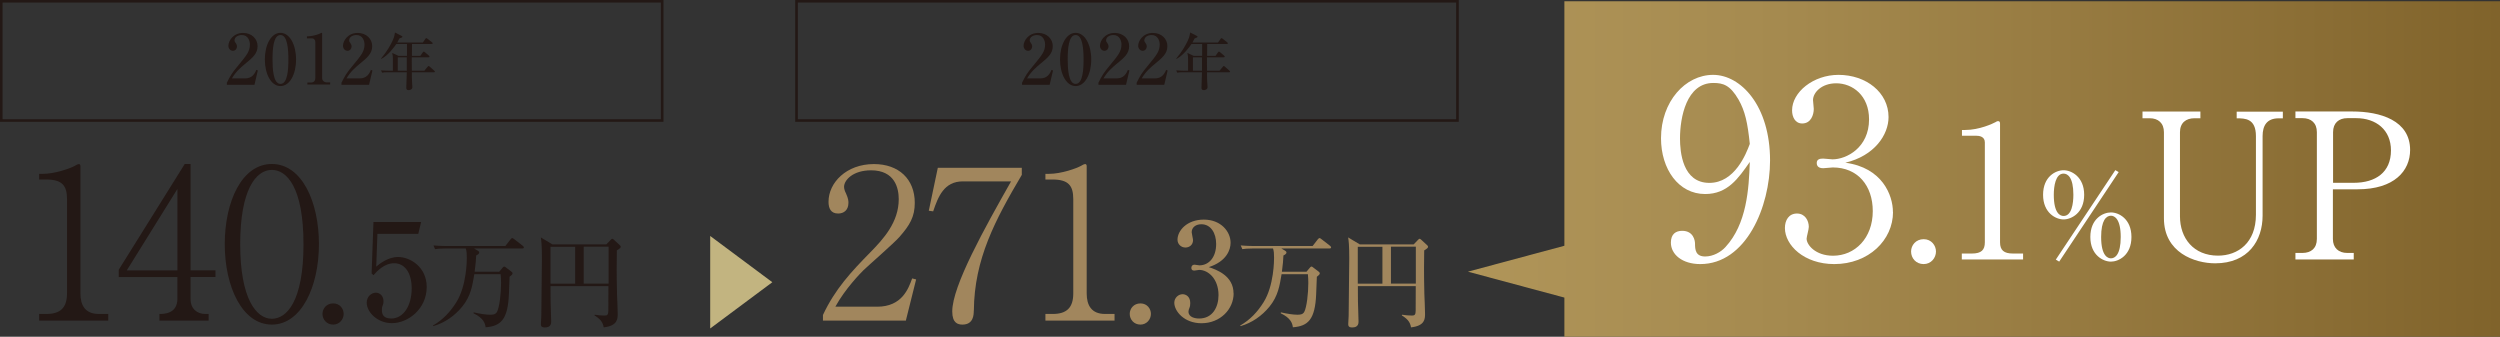 <?xml version="1.0" encoding="UTF-8"?>
<svg id="_レイヤー_1" data-name="レイヤー 1" xmlns="http://www.w3.org/2000/svg" xmlns:xlink="http://www.w3.org/1999/xlink" viewBox="0 0 296.22 39.9">
  <rect x="0" y="0" width="296.22" height="39.9" fill="#333333" stroke="none"/>
  <defs>
    <style>
      .cls-1 {
        fill: #231815;
      }

      .cls-2 {
        fill: #fff;
      }

      .cls-3 {
        fill: url(#_名称未設定グラデーション_433);
      }

      .cls-4 {
        fill: none;
        stroke: #231815;
        stroke-miterlimit: 10;
        stroke-width: .31px;
      }

      .cls-5 {
        fill: #a1865d;
      }

      .cls-6 {
        fill: #c2b480;
      }
    </style>
    <linearGradient id="_名称未設定グラデーション_433" data-name="名称未設定グラデーション 433" x1="1122.39" y1="-697.93" x2="1244.69" y2="-697.93" gradientTransform="translate(-948.47 717.96)" gradientUnits="userSpaceOnUse">
      <stop offset="0" stop-color="#b09559"/>
      <stop offset=".3" stop-color="#a58a4f"/>
      <stop offset=".83" stop-color="#8a6d34"/>
      <stop offset="1" stop-color="#80632b"/>
    </linearGradient>
  </defs>
  <polygon class="cls-3" points="185.36 .15 185.36 29.12 173.93 32.19 185.36 35.26 185.36 39.9 296.22 39.9 296.22 .15 185.36 .15"/>
  <g>
    <path class="cls-2" d="M201.46,31.29c-2.13,0-3.48-1.14-3.48-2.54,0-1.02.58-1.4,1.34-1.4,1.34,0,1.52,1.17,1.52,1.52,0,.7.06,1.52,1.2,1.52.96,0,1.87-.53,2.4-1.11,2.54-2.75,2.78-6.9,2.89-10.09-1.37,1.96-2.63,3.8-5.29,3.8-3.16,0-5.23-2.95-5.23-6.61,0-4.36,2.89-7.51,6.17-7.51s6.75,3.65,6.75,10.14c0,5.5-2.84,12.28-8.27,12.28ZM205.99,11.79c-.99-1.7-1.81-1.96-2.98-1.96-3.19,0-3.95,4.09-3.95,6.58,0,1.58.29,5.26,3.48,5.26,3.01,0,4.36-3.45,4.79-4.62-.26-2.51-.56-3.89-1.34-5.26Z"/>
    <path class="cls-2" d="M224.3,25.12c0,3.33-2.89,6.17-6.96,6.17-3.6,0-5.85-2.25-5.85-4.27,0-.94.47-1.72,1.43-1.72s1.4.85,1.4,1.58c0,.32-.26,1.17-.26,1.4,0,.73,1.05,2.02,3.13,2.02,2.6,0,4.71-2.08,4.71-5.29,0-3.01-1.78-5.17-4.74-5.17-.15,0-.94.09-1.11.09s-.79,0-.79-.61c0-.44.35-.53.76-.53.15,0,.94.09,1.11.09,1.64,0,4.33-1.37,4.33-4.74,0-2.83-1.96-4.27-3.89-4.27-1.75,0-2.75,1.11-2.75,1.99,0,.15.09.88.09,1.05,0,.67-.32,1.72-1.37,1.72-.85,0-1.2-.79-1.2-1.55,0-2.16,2.51-4.21,5.5-4.21,3.27,0,5.93,2.08,5.93,5,0,2.11-1.67,4.59-5.12,5.41,4.36.58,5.64,3.83,5.64,5.85Z"/>
    <path class="cls-2" d="M227.93,31.29c-.91,0-1.49-.7-1.49-1.49,0-.73.56-1.46,1.49-1.46s1.46.76,1.46,1.46c0,.76-.58,1.49-1.46,1.49Z"/>
    <path class="cls-2" d="M232.45,30.04h1.2c1.14,0,1.53-.44,1.53-1.33v-11.84c0-.68-.63-.79-1.05-.79h-1.66v-.68h.39c1.68,0,3.3-.77,3.57-.92.15-.09.22-.13.31-.13.2,0,.24.13.24.31v14.05c0,.94.46,1.33,1.53,1.33h1.2v.7h-7.26v-.7Z"/>
    <path class="cls-2" d="M246.95,23.08c0,2.16-1.53,2.92-2.44,2.92s-2.43-.76-2.43-2.92,1.5-2.91,2.43-2.91,2.44.78,2.44,2.91ZM243.35,23.08c0,2.25.79,2.51,1.16,2.51.97,0,1.16-1.5,1.16-2.51,0-2.08-.68-2.51-1.16-2.51-.96,0-1.16,1.51-1.16,2.51ZM243.99,31l-.4-.24,7.05-10.6.4.23-7.05,10.61ZM252.55,28.08c0,2.18-1.53,2.92-2.43,2.92s-2.44-.75-2.44-2.92,1.51-2.91,2.44-2.91,2.43.76,2.43,2.91ZM248.96,28.08c0,2.29.82,2.53,1.16,2.53.47,0,1.16-.41,1.16-2.53s-.72-2.52-1.16-2.52c-.55,0-1.16.54-1.16,2.52Z"/>
    <path class="cls-2" d="M260.73,14.01h-.7c-1.03,0-1.73.55-1.73,1.66v9.96c0,2.59,1.61,4.66,4.51,4.66,2.35,0,4.49-1.51,4.49-4.85v-9.31c0-2.11-1.3-2.11-2.28-2.11v-.79h5.47v.79h-.5c-1.39,0-1.9.86-1.9,2.11v9.43c0,2.9-1.68,5.64-5.62,5.64-2.42,0-6.07-1.27-6.07-5.33v-10.2c0-1.08-.67-1.66-1.7-1.66h-.84v-.79h6.86v.79Z"/>
    <path class="cls-2" d="M271.99,13.21h6.74c3.31,0,6.84,1.06,6.84,4.56,0,2.47-1.87,4.66-6.22,4.66h-2.93v5.88c0,1.06.67,1.66,1.7,1.66h.77v.77h-6.91v-.77h.84c1.01,0,1.7-.55,1.7-1.66v-12.65c0-1.08-.67-1.66-1.7-1.66h-.84v-.79ZM276.43,21.66h2.45c2.62,0,4.42-1.25,4.42-3.84,0-2.42-1.75-3.82-4.13-3.82h-1.03c-1.03,0-1.7.58-1.7,1.66v6Z"/>
  </g>
  <g>
    <path class="cls-1" d="M4.64,37.99v-.79h.87c1.64,0,2.43-.74,2.43-2.43v-11.17c0-1.61-.57-2.33-2.46-2.33h-.84v-.67h.4c1.51,0,3.32-.67,3.8-.94.17-.1.37-.22.52-.22.12,0,.17.12.17.25v15.08c0,1.41.57,2.43,2.18,2.43h1.12v.79H4.64Z"/>
    <path class="cls-1" d="M22.58,32.83v2.61c0,1.14.77,1.76,1.74,1.76h.4v.79h-5.83v-.79c.52,0,2.13,0,2.13-1.81v-2.56h-6.95v-.87l7.82-12.53h.69v12.6h2.95v.79h-2.95ZM21.02,22.39l-6,9.65h6v-9.65Z"/>
    <path class="cls-1" d="M32.21,38.46c-3.5,0-5.58-4.47-5.58-9.53s2.03-9.5,5.58-9.5,5.58,4.47,5.58,9.5-2.08,9.53-5.58,9.53ZM32.21,20.13c-1.89,0-3.75,2.36-3.75,8.81s1.91,8.83,3.75,8.83c1.74,0,3.75-2.03,3.75-8.83s-2.01-8.81-3.75-8.81Z"/>
    <path class="cls-1" d="M39.48,38.46c-.77,0-1.27-.6-1.27-1.27,0-.62.47-1.24,1.27-1.24s1.24.64,1.24,1.24c0,.65-.5,1.27-1.24,1.27Z"/>
    <path class="cls-1" d="M44.72,27.72l-.14,3.87c.38-.32,1.38-1.14,2.59-1.14,1.41,0,3.39,1.17,3.39,3.55,0,2.61-2.21,4.29-4.13,4.29-1.7,0-2.98-1.3-2.98-2.43,0-.74.58-1.18,1.09-1.18.4,0,.9.32.9,1.01,0,.21-.03.35-.11.54-.06.14-.08.19-.08.5,0,.35.06,1.01,1.1,1.01,1.47,0,2.43-1.54,2.43-3.57,0-1.86-.83-2.98-2.08-2.98-1.17,0-2.03.94-2.45,1.42l-.22-.21.22-6.1h5.65l-.34,1.41h-4.85Z"/>
    <path class="cls-1" d="M59.14,32.21l.44-.52c.06-.06.1-.11.16-.11.07,0,.13.05.19.1l.66.5c.06.05.14.13.14.19,0,.14-.1.23-.35.42-.01.16-.01.35-.08,2.04-.12,3.06-.98,3.81-2.76,3.95-.06-.48-.26-1.1-1.44-1.66l.02-.11c.74.17,1.44.28,1.94.28.28,0,.65,0,.83-.34.29-.53.48-2.2.48-3.42,0-.42-.02-.61-.05-1.04h-3.12c-.23,1.38-.42,2.6-1.43,3.84-.89,1.09-2.08,1.93-3.43,2.31l-.04-.07c1.16-.67,2.03-1.58,2.77-2.76,1.24-1.98,1.24-5,1.24-5.25,0-.46-.01-.77-.12-1.12h-2.35c-.73,0-1,.04-1.29.08l-.19-.44c.73.07,1.57.07,1.7.07h6.82l.62-.8c.12-.14.16-.14.19-.14.06,0,.08,0,.23.12l1.03.8s.12.11.12.18c0,.12-.11.13-.18.13h-5.72l.41.24c.1.06.2.13.2.24,0,.16-.22.29-.36.35-.02.48-.06,1.08-.18,1.93h2.88Z"/>
    <path class="cls-1" d="M71.85,28.95l.53-.55s.1-.11.17-.11c.05,0,.12.05.17.1l.72.66c.06.06.11.12.11.19,0,.1-.08.2-.46.43-.02,1.04-.04,2.81.02,5.17.02.65.08,1.68.08,2.33,0,.6,0,1.43-1.66,1.62-.11-.78-.65-1.13-1.09-1.42l.02-.08c.34.06.83.1,1.18.1.32,0,.44-.1.44-.58.01-.76,0-1.51.01-2.91h-6.86c0,.29.01,1.74.01,1.77,0,.28.07,2.38.07,2.45,0,.6-.44.68-.76.68-.46,0-.46-.25-.46-.42,0-.16.05-.84.05-.98.02-.9.07-5.7.07-6.79,0-1.6-.07-2.09-.13-2.48l1.38.83h6.37ZM65.23,29.24v4.37h2.92v-4.37h-2.92ZM72.11,33.6v-4.37h-2.95v4.37h2.95Z"/>
  </g>
  <path class="cls-6" d="M84.15,38.92v-10.96l7.36,5.48-7.36,5.48Z"/>
  <g>
    <path class="cls-1" d="M26.87,9.82c.45-.89.6-1.16,1.33-2.03,1.05-1.27,1.41-1.7,1.41-2.53,0-.37-.19-1.11-.96-1.11-.4,0-.86.21-.86.63,0,.13.03.17.16.35.05.07.13.21.13.38,0,.25-.19.51-.48.51-.32,0-.54-.28-.54-.6,0-.58.58-1.52,1.74-1.52,1.04,0,1.72.72,1.72,1.56,0,.9-.58,1.37-1.53,2.15-.41.35-1.06.88-1.51,1.68h1.56c.81,0,1.14-.53,1.33-1.01l.18.07-.4,1.7h-3.27v-.22Z"/>
    <path class="cls-1" d="M35.08,7.04c0,1.79-.76,3.16-1.85,3.16s-1.85-1.41-1.85-3.16.76-3.15,1.85-3.15,1.85,1.4,1.85,3.15ZM32.29,7.04c0,1.09.08,2.9.94,2.9s.94-1.74.94-2.9c0-1.08-.08-2.89-.94-2.89s-.94,1.75-.94,2.89Z"/>
    <path class="cls-1" d="M36.41,9.78h.48c.25,0,.47-.18.47-.52v-4.29c0-.2-.13-.42-.36-.42h-.63v-.24c.86-.03,1.38-.27,1.5-.32.03-.02.24-.11.25-.11.04,0,.05.03.05.08v5.3c0,.25.2.5.55.5h.4v.26h-2.7v-.26Z"/>
    <path class="cls-1" d="M40.45,9.82c.45-.89.6-1.16,1.33-2.03,1.05-1.27,1.41-1.7,1.41-2.53,0-.37-.19-1.11-.96-1.11-.4,0-.86.21-.86.63,0,.13.03.17.16.35.05.07.13.21.13.38,0,.25-.19.51-.48.51-.32,0-.54-.28-.54-.6,0-.58.58-1.52,1.74-1.52,1.04,0,1.72.72,1.72,1.56,0,.9-.58,1.37-1.53,2.15-.41.35-1.06.88-1.51,1.68h1.56c.81,0,1.14-.53,1.33-1.01l.18.07-.4,1.7h-3.27v-.22Z"/>
    <path class="cls-1" d="M49.81,6.61l.29-.41c.07-.09.09-.09.11-.09.04,0,.1.05.14.08l.47.4c.06.05.07.09.07.12,0,.07-.06.08-.11.08h-1.99c0,.15,0,.25,0,.33,0,.2.01,1.08.01,1.26h1.48l.39-.47c.07-.09.09-.09.11-.09.05,0,.11.06.14.08l.54.48s.07.06.07.11c0,.07-.06.07-.11.07h-2.62c0,.63,0,.77.02,1.12,0,.09.04.52.04.61,0,.09,0,.23-.17.32-.11.06-.22.07-.28.07-.22,0-.27-.14-.27-.26,0-.3.06-1.59.06-1.86h-2.15c-.44,0-.6.02-.78.05l-.12-.27c.44.04.95.04,1.03.04h.37c0-.18,0-1.2,0-1.45,0-.23-.01-.35-.08-.66l.75.35h1v-1.41h-1.26c-.25.38-1.01,1.39-1.78,1.77l-.03-.04c.73-.87,1.15-1.65,1.39-2.17.19-.43.22-.66.26-.92l.76.39c.07.04.12.06.12.11,0,.08-.14.13-.36.21-.06.14-.12.25-.25.48h3.03l.3-.43c.04-.05.06-.09.11-.09.04,0,.05,0,.14.07l.55.43s.07.07.07.11c0,.07-.07.08-.11.08h-2.34c0,.46-.01,1.07-.01,1.41h1.03ZM48.2,8.38c0-.22,0-1.34,0-1.59h-1.07v1.59h1.06Z"/>
  </g>
  <rect class="cls-4" x=".15" y=".15" width="78.31" height="14.13"/>
  <g>
    <path class="cls-5" d="M107.36,37.99h-9.85v-.67c1.44-3.08,3.37-5.14,5.61-7.42,1.56-1.59,3.37-3.57,3.37-6.3,0-1.29-.45-3.42-3.28-3.42-2.16,0-3.2,1.17-3.2,1.96,0,.25.12.57.22.75.3.67.3.94.3,1.14,0,.87-.55,1.27-1.22,1.27-.87,0-1.14-.62-1.14-1.39,0-2.26,2.11-4.47,5.38-4.47,2.95,0,4.84,1.79,4.84,4.59,0,1.66-.59,2.66-1.84,4.07-.6.69-3.65,3.35-4.24,3.92-.32.32-2.16,2.18-3.33,4.32h4.96c2.93,0,3.7-2.13,4.14-3.35l.47.12-1.22,4.89Z"/>
    <path class="cls-5" d="M115.38,36.8c0,.47-.02,1.66-1.34,1.66-.57,0-1.21-.2-1.21-1.56,0-3.03,3.84-9.88,6.97-15.41h-5.71c-2.23,0-2.93,1.81-3.52,3.55l-.52-.07,1.07-5.09h9.95v.84c-3.15,5.33-5.63,9.97-5.68,16.08Z"/>
    <path class="cls-5" d="M123.87,37.99v-.79h.87c1.64,0,2.43-.74,2.43-2.43v-11.17c0-1.61-.57-2.33-2.46-2.33h-.84v-.67h.4c1.51,0,3.32-.67,3.8-.94.17-.1.37-.22.52-.22.12,0,.17.12.17.25v15.08c0,1.41.57,2.43,2.18,2.43h1.12v.79h-8.19Z"/>
    <path class="cls-5" d="M135.13,38.46c-.77,0-1.27-.6-1.27-1.27,0-.62.47-1.24,1.27-1.24s1.24.64,1.24,1.24c0,.65-.5,1.27-1.24,1.27Z"/>
    <path class="cls-5" d="M146.17,34.76c0,1.86-1.57,3.54-3.81,3.54-2.06,0-3.22-1.44-3.22-2.43,0-.56.46-1.01.99-1.01.34,0,.9.24.9,1.04,0,.21-.02.4-.1.59-.06.14-.11.29-.11.43,0,.67.78.82,1.26.82,1.62,0,2.3-1.38,2.3-2.77,0-1.94-1.23-2.99-2.29-2.99-.08,0-.48.08-.58.08-.21,0-.35-.08-.35-.32,0-.21.13-.38.37-.38.08,0,.5.08.58.08,1.12,0,1.99-.94,1.99-2.53,0-1.3-.64-2.34-1.75-2.34-.72,0-1.15.42-1.15.94,0,.14.16.8.16.94,0,.58-.45.88-.9.88-.48,0-.94-.37-.94-.93,0-1.06,1.1-2.38,3.12-2.38s3.17,1.41,3.17,2.75c0,.8-.45,2.19-2.58,2.88.91.3,2.93,1.02,2.93,3.11Z"/>
    <path class="cls-5" d="M154.79,32.21l.44-.52c.06-.06.1-.11.16-.11.07,0,.13.05.19.1l.66.5c.06.05.14.13.14.19,0,.14-.1.23-.35.42-.01.16-.01.35-.08,2.04-.12,3.06-.98,3.81-2.76,3.95-.06-.48-.26-1.1-1.44-1.66l.02-.11c.74.17,1.44.28,1.94.28.28,0,.65,0,.83-.34.29-.53.48-2.2.48-3.42,0-.42-.02-.61-.05-1.04h-3.12c-.23,1.38-.42,2.6-1.43,3.84-.89,1.09-2.08,1.93-3.43,2.31l-.04-.07c1.16-.67,2.03-1.58,2.77-2.76,1.24-1.98,1.24-5,1.24-5.25,0-.46-.01-.77-.12-1.12h-2.35c-.73,0-1,.04-1.29.08l-.19-.44c.73.07,1.57.07,1.7.07h6.82l.62-.8c.12-.14.16-.14.19-.14.06,0,.08,0,.23.12l1.03.8s.12.11.12.18c0,.12-.11.13-.18.13h-5.72l.41.24c.1.06.2.13.2.24,0,.16-.22.29-.36.35-.02.48-.06,1.08-.18,1.93h2.88Z"/>
    <path class="cls-5" d="M167.51,28.95l.53-.55s.1-.11.17-.11c.05,0,.12.05.17.1l.72.66c.06.06.11.12.11.19,0,.1-.08.2-.46.43-.02,1.04-.04,2.81.02,5.17.02.65.08,1.68.08,2.33,0,.6,0,1.43-1.66,1.62-.11-.78-.65-1.13-1.09-1.42l.02-.08c.34.06.83.1,1.18.1.32,0,.44-.1.44-.58.01-.76,0-1.51.01-2.91h-6.86c0,.29.01,1.74.01,1.77,0,.28.07,2.38.07,2.45,0,.6-.44.68-.76.68-.46,0-.46-.25-.46-.42,0-.16.05-.84.05-.98.02-.9.07-5.7.07-6.79,0-1.6-.07-2.09-.13-2.48l1.38.83h6.37ZM160.88,29.24v4.37h2.92v-4.37h-2.92ZM167.76,33.6v-4.37h-2.95v4.37h2.95Z"/>
  </g>
  <g>
    <path class="cls-1" d="M121.09,9.82c.45-.89.6-1.16,1.33-2.03,1.05-1.27,1.41-1.7,1.41-2.53,0-.37-.19-1.11-.96-1.11-.4,0-.86.21-.86.63,0,.13.03.17.16.35.05.07.13.21.13.38,0,.25-.19.51-.48.51-.32,0-.54-.28-.54-.6,0-.58.58-1.52,1.74-1.52,1.04,0,1.72.72,1.72,1.56,0,.9-.58,1.37-1.53,2.15-.41.35-1.06.88-1.51,1.68h1.56c.81,0,1.14-.53,1.33-1.01l.18.07-.4,1.7h-3.27v-.22Z"/>
    <path class="cls-1" d="M129.3,7.04c0,1.79-.76,3.16-1.85,3.16s-1.85-1.41-1.85-3.16.76-3.15,1.85-3.15,1.85,1.4,1.85,3.15ZM126.51,7.04c0,1.09.08,2.9.94,2.9s.94-1.74.94-2.9c0-1.08-.08-2.89-.94-2.89s-.94,1.75-.94,2.89Z"/>
    <path class="cls-1" d="M130.14,9.82c.45-.89.6-1.16,1.33-2.03,1.05-1.27,1.41-1.7,1.41-2.53,0-.37-.19-1.11-.96-1.11-.4,0-.86.21-.86.63,0,.13.03.17.16.35.05.07.13.21.13.38,0,.25-.19.51-.48.51-.32,0-.54-.28-.54-.6,0-.58.58-1.52,1.74-1.52,1.04,0,1.72.72,1.72,1.56,0,.9-.58,1.37-1.53,2.15-.41.35-1.06.88-1.51,1.68h1.56c.81,0,1.14-.53,1.33-1.01l.18.07-.4,1.7h-3.27v-.22Z"/>
    <path class="cls-1" d="M134.67,9.82c.45-.89.6-1.16,1.33-2.03,1.05-1.27,1.41-1.7,1.41-2.53,0-.37-.19-1.11-.96-1.11-.4,0-.86.21-.86.63,0,.13.03.17.16.35.05.07.13.21.13.38,0,.25-.19.51-.48.51-.32,0-.54-.28-.54-.6,0-.58.58-1.52,1.74-1.52,1.04,0,1.72.72,1.72,1.56,0,.9-.58,1.37-1.53,2.15-.41.35-1.06.88-1.51,1.68h1.56c.81,0,1.14-.53,1.33-1.01l.18.07-.4,1.7h-3.27v-.22Z"/>
    <path class="cls-1" d="M144.03,6.61l.29-.41c.07-.09.09-.09.11-.09.04,0,.1.05.14.08l.47.4c.06.05.07.09.07.12,0,.07-.06.08-.11.08h-1.99c0,.15,0,.25,0,.33,0,.2.01,1.08.01,1.26h1.48l.39-.47c.07-.09.09-.09.11-.09.05,0,.11.06.14.08l.54.48s.07.06.07.11c0,.07-.06.07-.11.07h-2.62c0,.63,0,.77.02,1.12,0,.09.04.52.04.61,0,.09,0,.23-.17.32-.11.06-.22.07-.28.07-.22,0-.27-.14-.27-.26,0-.3.06-1.59.06-1.86h-2.15c-.44,0-.6.02-.78.05l-.12-.27c.44.04.95.04,1.03.04h.37c0-.18,0-1.2,0-1.45,0-.23-.01-.35-.08-.66l.75.35h1v-1.41h-1.26c-.25.38-1.01,1.39-1.78,1.77l-.03-.04c.73-.87,1.15-1.65,1.39-2.17.19-.43.22-.66.26-.92l.76.39c.07.04.12.06.12.11,0,.08-.14.13-.36.21-.06.14-.12.25-.25.48h3.03l.3-.43c.04-.05.06-.09.11-.09.04,0,.05,0,.14.07l.55.43s.07.07.07.11c0,.07-.07.08-.11.08h-2.34c0,.46-.01,1.07-.01,1.41h1.03ZM142.42,8.38c0-.22,0-1.34,0-1.59h-1.07v1.59h1.06Z"/>
  </g>
  <rect class="cls-4" x="94.38" y=".15" width="78.31" height="14.13"/>
</svg>